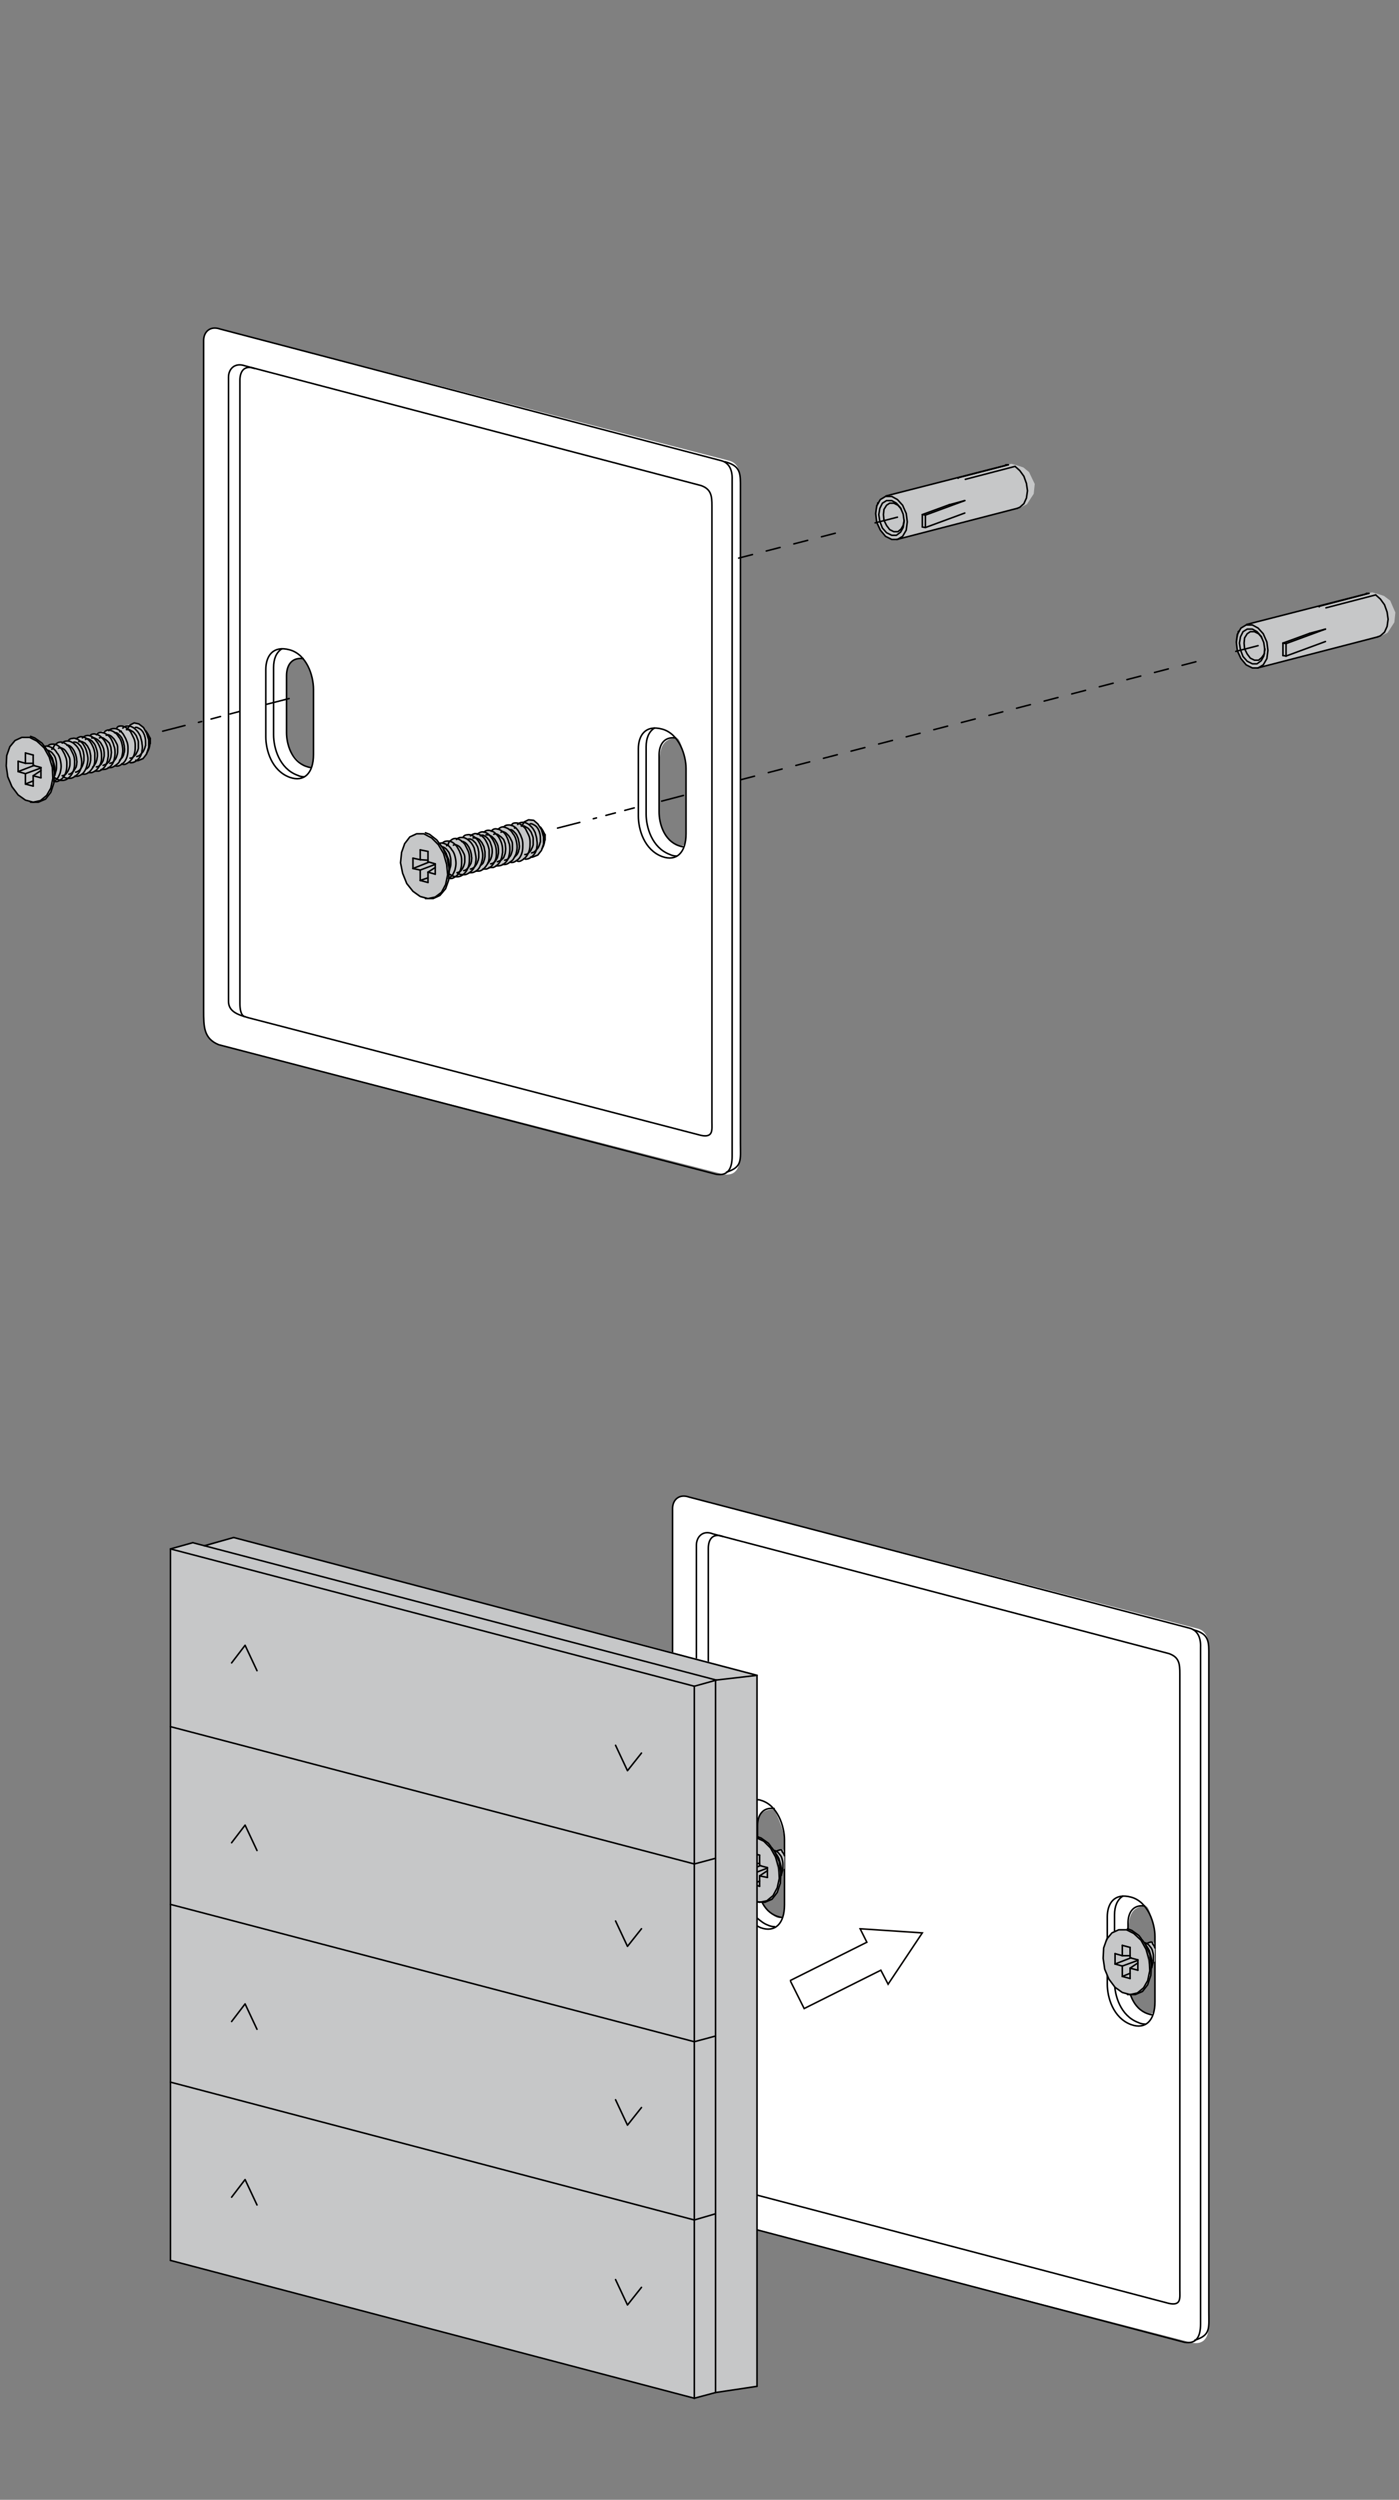 <?xml version="1.0" encoding="utf-8"?>
<!-- Generator: Adobe Illustrator 23.0.1, SVG Export Plug-In . SVG Version: 6.00 Build 0)  -->
<svg version="1.1" id="Ebene_1" xmlns="http://www.w3.org/2000/svg" xmlns:xlink="http://www.w3.org/1999/xlink" x="0px" y="0px"
	 width="270px" height="482.4px" viewBox="0 0 270 482.4" style="enable-background:new 0 0 270 482.4;" xml:space="preserve">
<rect x="0" y="0" width="270" height="482.4" fill="#808080" stroke="none"/>
<style type="text/css">
	.st0{fill:none;stroke:#181717;stroke-width:0.5;stroke-linecap:round;stroke-linejoin:round;stroke-miterlimit:10;}
	.st1{fill:none;stroke:#181717;stroke-width:0.5;stroke-linecap:round;stroke-linejoin:round;}
	.st2{fill:#FFFFFF;}
	.st3{fill:none;stroke:#000000;stroke-width:0.3;stroke-linecap:round;stroke-linejoin:round;stroke-miterlimit:10;}
	.st4{fill:#C6C7C8;}
	.st5{fill:none;stroke:#000000;stroke-width:0.3;stroke-linecap:round;stroke-linejoin:round;}
	.st6{fill:none;stroke:#000000;stroke-width:0.3;stroke-linecap:round;stroke-linejoin:round;stroke-dasharray:2.75,2.75;}
	.st7{fill:none;stroke:#000000;stroke-width:0.3;stroke-linecap:round;stroke-linejoin:round;stroke-dasharray:1.884,1.884;}
	.st8{clip-path:url(#SVGID_2_);fill:#FFFFFF;stroke:#080502;stroke-width:0.3;stroke-miterlimit:10;}
</style>
<path class="st0" d="M620.5,44.7"/>
<g>
	<g>
		<path class="st1" d="M1079.4-83.1c1.3-0.3,2.5-0.5,2.7,0.1c0.1,0.7,0.1,0.7-1.4,0.9c-1.5,0.3-1.9,0.4-1.9,0.4"/>
		<path class="st1" d="M1095.4-72.1"/>
		<path class="st1" d="M1098.8-69.4"/>
		<path class="st1" d="M1170.7-17.8"/>
		<path class="st1" d="M1173.3,5.3"/>
		<path class="st1" d="M1111.7-59.9"/>
		<path class="st1" d="M1114.5-58.1"/>
		<path class="st1" d="M1114.4-54.7"/>
		<path class="st1" d="M1136.4-41.4"/>
		<path class="st1" d="M1139.3-38.6"/>
		<path class="st1" d="M1157-26.1"/>
		<path class="st1" d="M1159.8-23.2"/>
	</g>
</g>
<path class="st1" d="M988,198.3c1.3-0.3,2.5-0.5,2.7,0.1c0.1,0.7,0.1,0.7-1.4,0.9c-1.5,0.3-1.9,0.4-1.9,0.4"/>
<path class="st1" d="M1004,209.3"/>
<path class="st1" d="M1007.4,212"/>
<path class="st1" d="M1079.3,263.6"/>
<path class="st1" d="M1082.5,285.6"/>
<path class="st1" d="M1020.3,221.5"/>
<path class="st1" d="M1023.1,223.3"/>
<path class="st1" d="M1023,226.7"/>
<path class="st1" d="M1045,240"/>
<path class="st1" d="M1047.9,242.8"/>
<path class="st1" d="M1061.9,252.6"/>
<path class="st1" d="M1064.7,255.5"/>
<path class="st2" d="M140.7,88.9L42.6,63.5c-2.1-0.7-3.3,0.6-3.3,2.2V195c0,3.2,0,5.5,2.9,6.6l97.4,25c2.3,0.4,3.2-1.1,3.2-3.5V92.6
	C142.9,90.2,141.9,89.2,140.7,88.9z M60.5,145.6c0.4,4-2.1,1.9-2.1,1.9c-1.8-1.4-3.1-3.3-3.1-5.8v-11.5c0-3.5,3.3-3.1,3.3-3.1
	s1.9,3.4,1.9,5.9V145.6z M132.4,160.9c0,3.6-1.7,2.2-2.6,1.6c-1.7-1.1-2.5-2.7-2.5-5.3l0-9c0-2.5-0.2-5.6,3.2-5.8
	c1.1-0.1,2,5.3,2,8.7V160.9z"/>
<path class="st2" d="M231.2,314.3L133,288.9c-2.1-0.7-3.3,0.6-3.3,2.2v27.7l16.4,4.5v100.2v6.9l84,21.7c2.3,0.4,3.2-1.1,3.2-3.5
	V317.9C233.3,315.6,232.3,314.6,231.2,314.3z M151.3,367.7c0.4,4-2.1,1.9-2.1,1.9c-1.8-1.4-3.1-3.3-3.1-5.8v-11.5
	c0-3.5,3.3-3.1,3.3-3.1s1.9,3.4,1.9,5.9V367.7z M222.9,386.3c0,3.6-1.7,2.2-2.6,1.6c-1.7-1.1-2.5-2.7-2.5-5.3l0-9
	c0-2.5-0.2-5.6,3.2-5.8c1.1-0.1,2,5.3,2,8.7V386.3z"/>
<g>
	<path class="st3" d="M134.4,320.2v-22c0-1.6,1.2-3,3.2-2.2l88,23.1c2,0.7,2.1,2,2.1,3.9v118.9c0,1.6,0.3,3.1-2.1,2.6l-79.5-20.9"/>
	<path class="st3" d="M146.1,430.3l82.5,21.7c2.3,0.4,3.1-1.1,3.1-3.5V317.9c0.1-2.3-0.9-3.4-2.1-3.7L133,288.9
		c-2-0.7-3.2,0.6-3.2,2.2V319"/>
	<path class="st3" d="M139.5,296.5c-2-0.7-2.8,0.6-2.8,2.3v22"/>
	<path class="st3" d="M230.3,314.5c2.6,0.7,3,1.8,3,4.1v127.4c0,3.3,0.4,4.6-2.7,5.6"/>
	<g>
		<path class="st3" d="M218.3,366.1c-3.3-0.9-4.6,1.3-4.6,3.8v13c0,2.5,1.1,6.5,4.6,7.8c2.8,1,4.6-0.8,4.6-4.4v-12.6
			C222.9,371.2,221.6,367,218.3,366.1z"/>
		<path class="st3" d="M220.9,367.8c-2.3-0.3-3.2,1.4-3.2,3.3v11c0,2.1,0.9,5.5,3.8,6.5c0.3,0.1,0.6,0.2,0.8,0.2"/>
		<path class="st3" d="M216.7,365.9c-1.1,0.7-1.6,2-1.6,3.6v13c0,2.5,1.1,6.5,4.6,7.8c0.4,0.2,0.9,0.3,1.3,0.3"/>
	</g>
	<g>
		<path class="st3" d="M146.2,371.7c0.2,0.1,0.4,0.2,0.6,0.3c2.8,1,4.6-0.8,4.6-4.4v-12.6c0-2.5-1.3-6.7-4.6-7.6
			c-0.2-0.1-0.5-0.1-0.7-0.1"/>
		<path class="st3" d="M149.4,349c-2.3-0.3-3.2,1.4-3.2,3.3v11c0,2.1,0.9,5.5,3.8,6.5c0.3,0.1,0.6,0.2,0.8,0.2"/>
		<path class="st3" d="M146.2,370.2c0.6,0.5,1.2,1,2,1.3c0.4,0.2,0.9,0.3,1.3,0.3"/>
	</g>
</g>
<g>
	<g>
		<g>
			<polygon class="st4" points="266.6,122.7 242.2,129 240.6,128.3 239.6,127.1 238.7,124.9 238.9,123.2 239.4,121.4 240.8,120.5 
				264.8,114.3 266.2,114.7 267.1,115 268.3,115.9 269.3,118.2 269.1,120.1 267.8,122.1 			"/>
			<line class="st3" x1="242.7" y1="128.9" x2="265.9" y2="122.9"/>
			<line class="st3" x1="263.7" y1="114.6" x2="240.6" y2="120.5"/>
			<polyline class="st3" points="244.7,125.5 244.5,127.1 243.8,128.3 242.8,128.9 241.7,128.9 240.5,128.3 239.5,127.1 
				238.8,125.6 238.6,123.9 238.8,122.4 239.5,121.2 240.5,120.6 241.7,120.6 242.8,121.2 243.8,122.3 244.5,123.9 244.7,125.5 			
				"/>
			<line class="st3" x1="254.6" y1="117" x2="264.2" y2="114.5"/>
			<line class="st3" x1="265.5" y1="114.8" x2="255.9" y2="117.3"/>
			<line class="st3" x1="252.8" y1="122.2" x2="255.8" y2="121.4"/>
			<polyline class="st3" points="244.1,125.4 243.9,126.6 243.4,127.5 242.6,128.1 241.7,128.1 240.7,127.6 239.9,126.7 
				239.4,125.4 239.2,124.1 239.4,122.9 239.9,121.9 240.7,121.4 241.7,121.4 242.6,121.9 243.4,122.8 243.9,124 244.1,125.4 			"/>
			<polyline class="st3" points="243.5,123.1 243.5,123 242.9,122.3 242.1,121.9 241.3,121.9 240.7,122.3 240.2,123.1 240.1,124.1 
				240.2,125.2 240.7,126.2 241.3,127 242.1,127.4 242.9,127.4 243.5,126.9 244,126.2 244.1,125.2 			"/>
			<line class="st3" x1="255.8" y1="121.4" x2="248.2" y2="124.2"/>
			<line class="st3" x1="248.2" y1="124.2" x2="247.6" y2="124.1"/>
			<line class="st3" x1="247.6" y1="124.1" x2="252.8" y2="122.2"/>
			<line class="st3" x1="248.2" y1="126.6" x2="248.2" y2="124.2"/>
			<line class="st3" x1="248.2" y1="126.6" x2="247.6" y2="126.5"/>
			<line class="st3" x1="247.6" y1="126.5" x2="247.6" y2="124.1"/>
			<line class="st3" x1="255.8" y1="123.8" x2="248.2" y2="126.6"/>
			<line class="st3" x1="239.1" y1="121.9" x2="239" y2="121.9"/>
			<line class="st3" x1="239" y1="121.9" x2="239.1" y2="121.8"/>
			<line class="st3" x1="239" y1="121.9" x2="239" y2="121.9"/>
			<line class="st3" x1="264.2" y1="114.5" x2="263.7" y2="114.5"/>
			<polyline class="st3" points="265.9,122.9 266.4,122.7 267.2,122 267.7,120.9 267.9,119.5 267.7,118.1 267.2,116.7 266.4,115.6 
				265.5,114.8 			"/>
			<line class="st3" x1="254.6" y1="117" x2="254.6" y2="117.1"/>
			<line class="st5" x1="242.8" y1="124.6" x2="238.5" y2="125.7"/>
		</g>
		<line class="st6" x1="230.8" y1="127.7" x2="141.3" y2="150.9"/>
	</g>
	<g>
		<g>
			<polygon class="st4" points="197,97.9 172.6,104.2 171,103.5 170,102.3 169.1,100.1 169.2,98.4 169.8,96.6 171.2,95.7 
				195.2,89.5 196.6,89.9 197.5,90.2 198.6,91.1 199.7,93.4 199.5,95.3 198.2,97.3 			"/>
			<line class="st3" x1="173.1" y1="104.1" x2="196.3" y2="98.1"/>
			<line class="st3" x1="194.1" y1="89.8" x2="171" y2="95.7"/>
			<polyline class="st3" points="175.1,100.7 174.9,102.3 174.2,103.5 173.2,104.1 172.1,104.1 170.9,103.5 169.9,102.3 
				169.2,100.8 169,99.1 169.2,97.6 169.9,96.4 170.9,95.8 172.1,95.8 173.2,96.4 174.2,97.5 174.9,99.1 175.1,100.7 			"/>
			<line class="st3" x1="184.9" y1="92.2" x2="194.6" y2="89.7"/>
			<line class="st3" x1="195.9" y1="90" x2="186.3" y2="92.5"/>
			<line class="st3" x1="183.2" y1="97.4" x2="186.2" y2="96.6"/>
			<polyline class="st3" points="174.5,100.6 174.3,101.8 173.8,102.7 173,103.3 172.1,103.3 171.1,102.8 170.3,101.9 169.8,100.6 
				169.6,99.3 169.8,98.1 170.3,97.1 171.1,96.6 172.1,96.6 173,97.1 173.8,98 174.3,99.2 174.5,100.6 			"/>
			<polyline class="st3" points="173.9,98.3 173.9,98.2 173.3,97.5 172.5,97.1 171.7,97.1 171.1,97.5 170.6,98.3 170.5,99.3 
				170.6,100.4 171.1,101.4 171.7,102.2 172.5,102.6 173.3,102.6 173.9,102.1 174.3,101.4 174.5,100.4 			"/>
			<line class="st3" x1="186.2" y1="96.6" x2="178.6" y2="99.4"/>
			<line class="st3" x1="178.6" y1="99.4" x2="178" y2="99.3"/>
			<line class="st3" x1="178" y1="99.3" x2="183.2" y2="97.4"/>
			<line class="st3" x1="178.6" y1="101.8" x2="178.6" y2="99.4"/>
			<line class="st3" x1="178.6" y1="101.8" x2="178" y2="101.7"/>
			<line class="st3" x1="178" y1="101.7" x2="178" y2="99.3"/>
			<line class="st3" x1="186.2" y1="99" x2="178.6" y2="101.8"/>
			<line class="st3" x1="169.5" y1="97.1" x2="169.4" y2="97.1"/>
			<line class="st3" x1="169.4" y1="97.1" x2="169.5" y2="97"/>
			<line class="st3" x1="169.4" y1="97.1" x2="169.4" y2="97.1"/>
			<line class="st3" x1="194.6" y1="89.7" x2="194.1" y2="89.7"/>
			<polyline class="st3" points="196.3,98.1 196.8,97.9 197.6,97.2 198.1,96.1 198.3,94.7 198.1,93.3 197.6,91.9 196.8,90.8 
				195.9,90 			"/>
			<line class="st3" x1="184.9" y1="92.2" x2="184.9" y2="92.3"/>
			<line class="st5" x1="173.2" y1="99.8" x2="168.9" y2="100.9"/>
		</g>
		<line class="st6" x1="161.2" y1="102.9" x2="141.4" y2="108"/>
	</g>
	<g>
		<path class="st3" d="M49.1,196.7l86.2,22.4c2.4,0.5,2.1-1.1,2.1-2.6V97.6c0-1.8-0.1-3.2-2.1-3.9l-88-23.1c-2-0.7-3.2,0.6-3.2,2.2
			V193C44,195.3,45.9,195.9,49.1,196.7z"/>
		<path class="st3" d="M42.2,201.6l96,25c2.3,0.4,3.1-1.1,3.1-3.5V92.6c0.1-2.3-0.9-3.4-2.1-3.7L42.5,63.5c-2-0.7-3.2,0.6-3.2,2.2
			V195C39.3,198.1,39.3,200.4,42.2,201.6z"/>
		<path class="st3" d="M49.1,71.1c-2-0.7-2.8,0.6-2.8,2.3v120.2c0,0.9,0.1,2.4,1,2.6"/>
		<path class="st3" d="M139.9,89.1c2.6,0.7,3,1.8,3,4.1v127.4c0,3.3,0.4,4.6-2.7,5.6"/>
		<g>
			<path class="st3" d="M127.8,140.7c-3.3-0.9-4.6,1.3-4.6,3.8v13c0,2.5,1.1,6.5,4.6,7.8c2.8,1,4.6-0.8,4.6-4.4v-12.6
				C132.4,145.8,131.1,141.6,127.8,140.7z"/>
			<path class="st3" d="M130.4,142.4c-2.3-0.3-3.2,1.4-3.2,3.3v11c0,2.1,0.9,5.5,3.8,6.5c0.3,0.1,0.6,0.2,0.8,0.2"/>
			<path class="st3" d="M126.3,140.5c-1.1,0.7-1.6,2-1.6,3.6v13c0,2.5,1.1,6.5,4.6,7.8c0.4,0.2,0.9,0.3,1.3,0.3"/>
		</g>
		<g>
			<path class="st3" d="M55.9,125.4c-3.3-0.9-4.6,1.3-4.6,3.8v13c0,2.5,1.1,6.5,4.6,7.8c2.8,1,4.6-0.8,4.6-4.4v-12.6
				C60.5,130.4,59.2,126.3,55.9,125.4z"/>
			<path class="st3" d="M58.5,127.1c-2.3-0.3-3.2,1.4-3.2,3.3v11c0,2.1,0.9,5.5,3.8,6.5c0.3,0.1,0.6,0.2,0.8,0.2"/>
			<path class="st3" d="M54.4,125.2c-1.1,0.7-1.6,2-1.6,3.6v13c0,2.5,1.1,6.5,4.6,7.8c0.4,0.2,0.9,0.3,1.3,0.3"/>
		</g>
	</g>
	<g>
		<g>
			<path class="st4" d="M27.8,140.5l-1-0.8l-0.9-0.2L8.7,144c0,0-2.7-2-4-1.8c-2.3,0.3-3.9,3-3.5,6.5c0.4,3.5,3.1,6,4.7,6
				c2.8,0,4.2-1.5,4.5-3.8l16.1-4.2l1.3-0.6l0.8-1.9l0.3-2L27.8,140.5z"/>
			<line class="st3" x1="10.6" y1="149.6" x2="10.6" y2="148.3"/>
			<line class="st3" x1="9.9" y1="146.1" x2="9.4" y2="145.1"/>
			<line class="st3" x1="10.1" y1="146.3" x2="9.9" y2="146.1"/>
			<line class="st3" x1="29" y1="143.5" x2="29" y2="142.5"/>
			<line class="st3" x1="29" y1="142.5" x2="28.5" y2="141.6"/>
			<polyline class="st3" points="5.9,142.1 6.7,142.4 8.1,143.4 9.3,145 10.2,147 10.5,149.1 10.4,151.1 9.8,152.9 8.8,154.2 
				7.4,154.8 5.9,154.8 			"/>
			<polyline class="st3" points="5.7,142.3 4.2,142.3 2.9,142.9 1.9,144.1 1.3,145.8 1.2,147.8 1.5,149.9 2.3,151.8 3.5,153.4 
				4.9,154.4 6.4,154.8 7.8,154.5 9,153.5 9.8,152.1 10.2,150.2 10.1,148.1 9.5,146.1 8.5,144.3 7.1,143 5.7,142.3 			"/>
			<line class="st3" x1="6.4" y1="147.7" x2="6.4" y2="145.7"/>
			<line class="st3" x1="6.4" y1="145.7" x2="4.9" y2="145.3"/>
			<line class="st3" x1="4.9" y1="145.3" x2="4.9" y2="147.3"/>
			<line class="st3" x1="4.9" y1="147.3" x2="3.5" y2="146.9"/>
			<line class="st3" x1="3.5" y1="146.9" x2="3.5" y2="148.9"/>
			<line class="st3" x1="3.5" y1="148.9" x2="4.9" y2="149.3"/>
			<line class="st3" x1="4.9" y1="149.3" x2="4.9" y2="151.3"/>
			<line class="st3" x1="4.9" y1="151.3" x2="6.4" y2="151.7"/>
			<line class="st3" x1="6.4" y1="151.7" x2="6.4" y2="149.7"/>
			<line class="st3" x1="6.4" y1="149.7" x2="7.9" y2="150.1"/>
			<line class="st3" x1="7.9" y1="150.1" x2="7.9" y2="148.1"/>
			<line class="st3" x1="7.9" y1="148.1" x2="6.4" y2="147.7"/>
			<polyline class="st3" points="10.1,146.3 10.4,147.3 10.6,148.2 			"/>
			<line class="st3" x1="7.9" y1="148.7" x2="6.4" y2="149.7"/>
			<path class="st3" d="M10.5,149.5c0.1-0.1,0.2-0.2,0.2-0.4c0.1-0.3,0.2-0.6,0.2-0.9c0-0.1,0-0.2,0-0.3c0-0.1,0-0.1,0-0.2
				c0-0.1,0-0.2,0-0.3c0-0.4-0.1-0.7-0.2-1.1c-0.1-0.3-0.2-0.5-0.4-0.7c-0.2-0.3-0.4-0.5-0.6-0.6c-0.2-0.1-0.3-0.2-0.5-0.2"/>
			<path class="st3" d="M10.3,144.5c-0.1,0-0.1,0-0.2,0c0,0-0.1,0-0.1,0.1"/>
			<path class="st3" d="M12,149.7c0.1,0,0.3-0.1,0.4-0.1c0.2-0.1,0.4-0.3,0.5-0.5c0.2-0.2,0.3-0.5,0.4-0.7c0.1-0.3,0.2-0.6,0.2-0.9
				c0-0.1,0-0.2,0-0.2v-0.1v-0.1c0,0,0-0.1,0-0.1c0-0.1,0-0.1,0-0.2c0-0.4-0.1-0.7-0.3-1c-0.1-0.3-0.3-0.5-0.4-0.7
				c-0.2-0.3-0.4-0.5-0.6-0.6c-0.2-0.1-0.4-0.2-0.5-0.2c-0.1,0-0.3,0-0.4,0.1"/>
			<path class="st3" d="M13.3,149.4C13.4,149.4,13.4,149.4,13.3,149.4c0.3,0,0.5-0.2,0.7-0.4c0.1-0.1,0.2-0.2,0.2-0.2
				c0.1-0.1,0.1-0.2,0.2-0.3c0.1-0.2,0.2-0.3,0.3-0.5c0-0.2,0.1-0.3,0.1-0.5c0-0.3,0.1-0.5,0-0.8c0-0.4-0.1-0.7-0.2-1.1
				c-0.1-0.2-0.2-0.5-0.3-0.7c-0.2-0.3-0.3-0.5-0.5-0.7c-0.2-0.2-0.4-0.3-0.6-0.4c-0.1,0-0.1,0-0.2,0c0,0-0.1,0-0.1,0"/>
			<path class="st3" d="M14.6,149C14.6,149,14.7,149,14.6,149c0.2,0,0.3-0.1,0.5-0.2c0.2-0.1,0.4-0.3,0.5-0.5
				c0.1-0.1,0.2-0.3,0.3-0.5c0.1-0.2,0.1-0.4,0.2-0.5c0-0.2,0.1-0.4,0.1-0.6c0-0.3,0-0.6,0-0.9c0-0.2-0.1-0.4-0.1-0.6
				c0-0.1-0.1-0.3-0.1-0.4c-0.1-0.3-0.3-0.5-0.4-0.8c-0.2-0.2-0.4-0.4-0.6-0.6c-0.2-0.1-0.4-0.2-0.6-0.2c-0.1,0-0.2,0-0.3,0.1"/>
			<path class="st3" d="M16.6,148.4L16.6,148.4l0.2-0.1l0.1-0.1l0.1-0.1l0,0c0,0,0,0,0,0c0,0,0,0,0,0l0.1-0.1l0.1-0.2l0.2-0.6
				l0.1-0.5l0-0.9l-0.2-1l-0.4-0.8l-0.5-0.6l-0.6-0.3l-0.2,0l-0.1,0l-0.2,0l-0.1,0"/>
			<path class="st3" d="M17.9,148c0.2-0.1,0.3-0.3,0.4-0.5c0.2-0.2,0.3-0.6,0.4-0.9c0-0.2,0.1-0.5,0.1-0.8c0-0.3,0-0.6-0.1-1
				c-0.1-0.3-0.2-0.6-0.3-0.9c-0.1-0.2-0.2-0.4-0.4-0.6c-0.1-0.1-0.2-0.3-0.4-0.4c-0.1-0.1-0.2-0.1-0.3-0.2
				c-0.2-0.1-0.4-0.2-0.6-0.1c-0.1,0-0.1,0-0.2,0.1"/>
			<path class="st3" d="M18.6,148l0.4-0.1l0.5-0.4l0.4-0.7l0.2-0.9l0-0.2l0-0.1v-0.1v0v0c0,0,0-0.1,0-0.1l0-0.2l-0.1-0.7l-0.2-0.5
				l-0.4-0.7l-0.6-0.6l-0.6-0.3l-0.3,0l0,0l-0.1,0l-0.1,0"/>
			<path class="st3" d="M19.9,147.7l0.7-0.3l0.5-0.5l0.3-0.8l0.1-0.9l-0.1-1l-0.3-0.8l-0.1-0.1l0,0l0,0c0,0,0,0,0,0
				c0,0-0.1-0.1-0.1-0.1l-0.3-0.3l-0.7-0.5l-0.5-0.1l-0.2,0.1"/>
			<path class="st3" d="M21.2,147.3c0.1,0,0.3-0.1,0.4-0.1c0.2-0.1,0.4-0.3,0.5-0.5c0.2-0.2,0.3-0.4,0.4-0.7
				c0.1-0.3,0.2-0.6,0.2-0.9c0-0.3,0-0.6,0-0.9c0-0.3-0.1-0.6-0.3-0.9c-0.1-0.3-0.3-0.5-0.4-0.7c-0.2-0.2-0.4-0.4-0.5-0.5
				c-0.1-0.1-0.2-0.1-0.3-0.2c-0.1,0-0.1,0-0.2-0.1c0,0,0,0-0.1,0c-0.1,0-0.3,0-0.4,0.1"/>
			<path class="st3" d="M23.1,146.7C23.1,146.7,23.1,146.7,23.1,146.7L23.1,146.7C23.1,146.7,23.1,146.7,23.1,146.7
				c0.1-0.1,0.1-0.1,0.1-0.1c0.2-0.2,0.4-0.4,0.5-0.6c0.1-0.2,0.2-0.4,0.2-0.6c0-0.1,0.1-0.2,0.1-0.3c0-0.2,0.1-0.5,0-0.8
				c0-0.2,0-0.4-0.1-0.7c0-0.2-0.1-0.4-0.1-0.5c-0.1-0.2-0.2-0.5-0.3-0.7c-0.2-0.3-0.4-0.5-0.6-0.7c-0.2-0.2-0.4-0.3-0.5-0.3
				c-0.1,0-0.2,0-0.3,0"/>
			<line class="st3" x1="23.4" y1="141.1" x2="23.1" y2="141.2"/>
			<path class="st3" d="M25.1,146.3c0,0,0.1,0,0.1,0c0.3,0,0.5-0.2,0.7-0.4c0.1-0.1,0.1-0.1,0.2-0.2c0,0,0-0.1,0.1-0.1
				c0-0.1,0.1-0.1,0.1-0.2c0.1-0.2,0.2-0.4,0.3-0.6c0-0.1,0.1-0.3,0.1-0.4c0-0.2,0-0.5,0-0.7c0-0.2,0-0.3,0-0.5
				c0-0.2-0.1-0.5-0.2-0.7c-0.1-0.3-0.2-0.6-0.4-0.8c-0.2-0.3-0.4-0.5-0.6-0.6c-0.2-0.1-0.4-0.2-0.5-0.3c-0.1,0-0.2,0-0.3,0
				c-0.1,0-0.2,0-0.3,0"/>
			<path class="st3" d="M26.4,146c0.2-0.1,0.4-0.1,0.5-0.2c0,0,0.1-0.1,0.1-0.1c0.1,0,0.1-0.1,0.2-0.2c0.1-0.1,0.2-0.2,0.3-0.3
				c0.1-0.1,0.2-0.3,0.3-0.5c0.1-0.2,0.1-0.3,0.2-0.5c0-0.1,0-0.2,0.1-0.3c0-0.1,0-0.3,0-0.5c0-0.4,0-0.7-0.1-1.1
				c0-0.1-0.1-0.2-0.1-0.4c0,0,0,0,0,0c0,0,0,0,0,0c0,0,0,0,0,0c0-0.1-0.1-0.1-0.1-0.2c-0.1-0.3-0.3-0.6-0.5-0.8
				c-0.2-0.2-0.4-0.3-0.6-0.4c-0.2-0.1-0.4-0.2-0.6-0.1c0,0,0,0,0,0"/>
			<path class="st3" d="M10,146.2c-0.1-0.2-0.1-0.3-0.3-0.5c0,0,0,0,0,0"/>
			<path class="st3" d="M10.4,150.8c0.2-0.1,0.4-0.3,0.6-0.5c0.3-0.3,0.4-0.7,0.6-1.1c0.1-0.4,0.2-0.9,0.2-1.3c0-0.5-0.1-1-0.2-1.4
				c-0.1-0.4-0.3-0.9-0.6-1.2c-0.2-0.4-0.5-0.7-0.8-0.9c-0.3-0.2-0.6-0.3-0.9-0.4c-0.3-0.1-0.6,0-0.9,0.2"/>
			<path class="st3" d="M10.4,150.8c0,0,0.1,0,0.1,0c0.4,0.1,0.7,0,1-0.2c0.3-0.2,0.6-0.4,0.8-0.7c0.2-0.3,0.4-0.7,0.5-1.2
				c0.1-0.4,0.1-0.9,0.1-1.4c0-0.5-0.1-1-0.3-1.4c-0.1-0.4-0.4-0.8-0.6-1.2c-0.2-0.3-0.5-0.6-0.8-0.8c-0.3-0.2-0.6-0.3-0.9-0.3
				c-0.3,0-0.6,0-0.9,0.2c-0.1,0.1-0.1,0.1-0.2,0.2"/>
			<path class="st3" d="M10.6,150.1c0.1,0.1,0.2,0.1,0.3,0.2c0.3,0.2,0.7,0.3,1.1,0.3c0.4,0,0.7-0.1,1-0.3c0.3-0.2,0.6-0.5,0.8-0.8
				c0.2-0.3,0.4-0.8,0.5-1.2c0.1-0.4,0.1-0.9,0.1-1.4c0-0.5-0.1-1-0.3-1.4c-0.2-0.4-0.4-0.8-0.6-1.2c-0.3-0.3-0.5-0.6-0.9-0.8
				c-0.3-0.2-0.6-0.3-0.9-0.3c-0.3,0-0.6,0.1-0.8,0.3c-0.3,0.2-0.5,0.4-0.6,0.8c0,0,0,0,0,0.1"/>
			<path class="st3" d="M12.2,149.9c0.1,0,0.1,0.1,0.2,0.1c0.3,0.2,0.7,0.2,1.1,0.2c0.4,0,0.7-0.2,1-0.4c0.3-0.2,0.6-0.5,0.8-0.8
				c0.2-0.4,0.4-0.8,0.4-1.2c0.1-0.4,0.1-0.9,0-1.4c-0.1-0.5-0.2-1-0.3-1.4c-0.2-0.4-0.4-0.8-0.7-1.1c-0.3-0.3-0.6-0.6-0.9-0.7
				c-0.3-0.2-0.6-0.2-0.9-0.2c-0.3,0-0.6,0.1-0.8,0.3c0,0,0,0.1-0.1,0.1"/>
			<path class="st3" d="M14.4,149.8c0.1,0,0.3,0,0.4,0c0.4,0,0.7-0.2,1-0.4c0.3-0.2,0.5-0.5,0.7-0.9c0.2-0.4,0.3-0.8,0.4-1.3
				c0.1-0.5,0.1-0.9,0-1.4c-0.1-0.5-0.2-0.9-0.4-1.4c-0.2-0.4-0.4-0.8-0.7-1.1c-0.3-0.3-0.6-0.5-0.9-0.7c-0.3-0.1-0.6-0.2-0.9-0.1
				c-0.3,0-0.6,0.1-0.8,0.4c0,0,0,0,0,0"/>
			<path class="st3" d="M15.8,149.4c0.2,0,0.3,0,0.5,0c0.3,0,0.7-0.2,1-0.5c0.3-0.3,0.5-0.6,0.7-0.9c0.2-0.4,0.3-0.8,0.3-1.3
				c0-0.5,0-0.9,0-1.4c-0.1-0.5-0.2-0.9-0.4-1.3c-0.2-0.4-0.4-0.8-0.7-1.1c-0.3-0.3-0.6-0.5-0.9-0.6c-0.3-0.1-0.6-0.2-0.9-0.1
				c-0.3,0.1-0.5,0.2-0.7,0.4"/>
			<path class="st3" d="M17,149.1c0.2,0,0.4,0,0.7,0c0.3-0.1,0.7-0.3,0.9-0.5c0.3-0.3,0.5-0.6,0.7-1c0.2-0.4,0.3-0.8,0.3-1.3
				c0-0.5,0-0.9-0.1-1.4c-0.1-0.5-0.3-0.9-0.5-1.3c-0.2-0.4-0.5-0.7-0.7-1c-0.3-0.3-0.6-0.5-0.9-0.6c-0.3-0.1-0.6-0.1-0.9,0
				c-0.2,0.1-0.4,0.2-0.6,0.4"/>
			<path class="st3" d="M18.3,148.8c0.3,0,0.6,0,0.8,0c0.3-0.1,0.6-0.3,0.9-0.6c0.3-0.3,0.5-0.6,0.6-1c0.2-0.4,0.2-0.9,0.3-1.3
				c0-0.5,0-1-0.1-1.4c-0.1-0.5-0.3-0.9-0.5-1.3c-0.2-0.4-0.5-0.7-0.8-1c-0.3-0.3-0.6-0.4-0.9-0.5c-0.3-0.1-0.6-0.1-0.9,0
				c-0.2,0.1-0.3,0.2-0.4,0.3"/>
			<path class="st3" d="M19.5,148.5c0.3,0,0.7,0,1-0.1c0.3-0.1,0.6-0.3,0.9-0.6c0.3-0.3,0.5-0.7,0.6-1.1c0.1-0.4,0.2-0.9,0.2-1.3
				c0-0.5,0-1-0.2-1.4c-0.1-0.5-0.3-0.9-0.5-1.3c-0.2-0.4-0.5-0.7-0.8-0.9c-0.3-0.2-0.6-0.4-0.9-0.4c-0.3-0.1-0.6-0.1-0.9,0.1
				c-0.1,0.1-0.2,0.2-0.3,0.3"/>
			<path class="st3" d="M20.9,148.1C20.9,148.1,20.9,148.1,20.9,148.1c0.4,0.1,0.8,0,1.1-0.2c0.3-0.2,0.6-0.4,0.9-0.7
				c0.2-0.3,0.4-0.7,0.6-1.1c0.1-0.4,0.2-0.9,0.2-1.3c0-0.5-0.1-1-0.2-1.4c-0.1-0.4-0.3-0.9-0.6-1.2c-0.2-0.4-0.5-0.7-0.8-0.9
				c-0.3-0.2-0.6-0.3-0.9-0.4c-0.3-0.1-0.6,0-0.9,0.2c-0.1,0.1-0.2,0.2-0.2,0.2"/>
			<path class="st3" d="M22.2,147.8c0,0,0.1,0,0.1,0c0.4,0.1,0.7,0,1-0.2c0.3-0.2,0.6-0.4,0.8-0.7c0.2-0.3,0.4-0.7,0.5-1.2
				c0.1-0.4,0.1-0.9,0.1-1.4c0-0.5-0.1-1-0.3-1.4c-0.1-0.4-0.4-0.8-0.6-1.2c-0.2-0.3-0.5-0.6-0.8-0.8c-0.3-0.2-0.6-0.3-0.9-0.3
				c-0.3,0-0.6,0-0.9,0.2c-0.1,0.1-0.1,0.1-0.2,0.2"/>
			<path class="st3" d="M23.5,147.4c0.1,0,0.1,0,0.2,0.1c0.4,0.1,0.7-0.1,1-0.3c0.3-0.2,0.6-0.5,0.8-0.8c0.2-0.3,0.4-0.7,0.5-1.2
				c0.1-0.4,0.1-0.9,0.1-1.4c0-0.5-0.1-1-0.3-1.4c-0.2-0.4-0.4-0.8-0.6-1.2c-0.3-0.3-0.5-0.6-0.9-0.8c-0.3-0.2-0.6-0.3-0.9-0.3
				c-0.3,0-0.6,0-0.8,0.3c0,0-0.1,0.1-0.1,0.2"/>
			<path class="st3" d="M24.9,147.1c0.1,0,0.2,0,0.3,0.1c0.4,0,0.7-0.1,1-0.3c0.3-0.2,0.6-0.5,0.8-0.8c0.2-0.3,0.4-0.8,0.4-1.2
				c0.1-0.4,0.1-0.9,0-1.4c0-0.5-0.2-0.9-0.3-1.4c-0.2-0.4-0.4-0.8-0.7-1.1c-0.3-0.3-0.6-0.6-0.9-0.7c-0.3-0.2-0.6-0.2-0.9-0.2
				c-0.3,0-0.6,0.1-0.8,0.3c0,0,0,0.1-0.1,0.1"/>
			<polyline class="st3" points="26.2,146.7 26.6,146.8 27.6,146.4 28.3,145.5 28.7,144.2 28.7,142.8 28.3,141.5 27.7,140.4 
				26.8,139.7 25.9,139.5 25.1,139.9 24.5,140.8 			"/>
			<line class="st3" x1="6.4" y1="147.3" x2="4.9" y2="147.3"/>
			<line class="st3" x1="6.4" y1="150.7" x2="4.9" y2="151.3"/>
			<line class="st3" x1="7.9" y1="148.2" x2="4.9" y2="149.3"/>
			<line class="st3" x1="6.6" y1="147.7" x2="3.5" y2="148.9"/>
			<path class="st3" d="M28.4,145.2c0.8-1.3,0.7-3-0.3-4.2"/>
		</g>
		<line class="st5" x1="55.8" y1="134.8" x2="51.5" y2="135.9"/>
		<line class="st7" x1="46.2" y1="137.3" x2="38.3" y2="139.4"/>
		<line class="st5" x1="35.7" y1="140" x2="31.4" y2="141.1"/>
	</g>
	<g>
		<g>
			<path class="st4" d="M103.9,159.2l-1-0.8l-0.9-0.2l-17.1,4.5c0,0-2.7-2-4-1.8c-2.3,0.3-3.9,3-3.5,6.5c0.4,3.5,3.1,6,4.7,6
				c2.8,0,4.2-1.5,4.5-3.8l16.1-4.2l1.3-0.6l0.8-1.9l0.3-2L103.9,159.2z"/>
			<line class="st3" x1="86.7" y1="168.3" x2="86.7" y2="166.9"/>
			<line class="st3" x1="86.1" y1="164.7" x2="85.6" y2="163.8"/>
			<line class="st3" x1="86.2" y1="165" x2="86.1" y2="164.7"/>
			<line class="st3" x1="105.2" y1="162.1" x2="105.2" y2="161.1"/>
			<line class="st3" x1="105.2" y1="161.1" x2="104.7" y2="160.2"/>
			<polyline class="st3" points="82.1,160.7 82.9,161 84.3,162.1 85.5,163.7 86.3,165.6 86.7,167.7 86.6,169.8 86,171.5 84.9,172.8 
				83.6,173.4 82.1,173.4 			"/>
			<polyline class="st3" points="81.8,160.9 80.4,160.9 79.1,161.5 78.1,162.8 77.5,164.5 77.3,166.5 77.7,168.5 78.5,170.5 
				79.7,172 81.1,173 82.6,173.4 84,173.1 85.2,172.2 86,170.7 86.4,168.8 86.2,166.8 85.6,164.7 84.6,163 83.3,161.7 81.8,160.9 
							"/>
			<line class="st3" x1="82.6" y1="166.3" x2="82.6" y2="164.3"/>
			<line class="st3" x1="82.6" y1="164.3" x2="81.1" y2="164"/>
			<line class="st3" x1="81.1" y1="164" x2="81.1" y2="165.9"/>
			<line class="st3" x1="81.1" y1="165.9" x2="79.7" y2="165.6"/>
			<line class="st3" x1="79.7" y1="165.6" x2="79.7" y2="167.6"/>
			<line class="st3" x1="79.7" y1="167.6" x2="81.1" y2="167.9"/>
			<line class="st3" x1="81.1" y1="167.9" x2="81.1" y2="169.9"/>
			<line class="st3" x1="81.1" y1="169.9" x2="82.6" y2="170.3"/>
			<line class="st3" x1="82.6" y1="170.3" x2="82.6" y2="168.3"/>
			<line class="st3" x1="82.6" y1="168.3" x2="84" y2="168.7"/>
			<line class="st3" x1="84" y1="168.7" x2="84" y2="166.7"/>
			<line class="st3" x1="84" y1="166.7" x2="82.6" y2="166.3"/>
			<polyline class="st3" points="86.2,165 86.6,165.9 86.7,166.9 			"/>
			<line class="st3" x1="84" y1="167.4" x2="82.6" y2="168.3"/>
			<path class="st3" d="M86.6,168.1c0.1-0.1,0.2-0.2,0.2-0.4c0.1-0.3,0.2-0.6,0.2-0.9c0-0.1,0-0.2,0-0.3c0-0.1,0-0.1,0-0.2
				c0-0.1,0-0.2,0-0.3c0-0.4-0.1-0.7-0.2-1.1c-0.1-0.3-0.2-0.5-0.4-0.7c-0.2-0.3-0.4-0.5-0.6-0.6c-0.2-0.1-0.3-0.2-0.5-0.2"/>
			<path class="st3" d="M86.5,163.1c-0.1,0-0.1,0-0.2,0c0,0-0.1,0-0.1,0.1"/>
			<path class="st3" d="M88.2,168.4c0.1,0,0.3-0.1,0.4-0.1c0.2-0.1,0.4-0.3,0.5-0.5c0.2-0.2,0.3-0.5,0.4-0.7
				c0.1-0.3,0.2-0.6,0.2-0.9c0-0.1,0-0.2,0-0.2v-0.1v-0.1c0,0,0-0.1,0-0.1c0-0.1,0-0.1,0-0.2c0-0.4-0.1-0.7-0.3-1
				c-0.1-0.3-0.3-0.5-0.4-0.7c-0.2-0.3-0.4-0.5-0.6-0.6c-0.2-0.1-0.4-0.2-0.5-0.2c-0.1,0-0.3,0-0.4,0.1"/>
			<path class="st3" d="M89.5,168C89.5,168,89.6,168,89.5,168c0.3,0,0.5-0.2,0.7-0.4c0.1-0.1,0.2-0.2,0.2-0.2
				c0.1-0.1,0.1-0.2,0.2-0.3c0.1-0.2,0.2-0.3,0.3-0.5c0-0.2,0.1-0.3,0.1-0.5c0-0.3,0.1-0.5,0-0.8c0-0.4-0.1-0.7-0.2-1.1
				c-0.1-0.2-0.2-0.5-0.3-0.7c-0.2-0.3-0.3-0.5-0.5-0.7c-0.2-0.2-0.4-0.3-0.6-0.4c-0.1,0-0.1,0-0.2,0c0,0-0.1,0-0.1,0"/>
			<path class="st3" d="M90.8,167.7C90.8,167.7,90.8,167.7,90.8,167.7c0.2,0,0.3-0.1,0.5-0.2c0.2-0.1,0.4-0.3,0.5-0.5
				c0.1-0.1,0.2-0.3,0.3-0.5c0.1-0.2,0.1-0.4,0.2-0.5c0-0.2,0.1-0.4,0.1-0.6c0-0.3,0-0.6,0-0.9c0-0.2-0.1-0.4-0.1-0.6
				c0-0.1-0.1-0.3-0.1-0.4c-0.1-0.3-0.3-0.5-0.4-0.8c-0.2-0.2-0.4-0.4-0.6-0.6c-0.2-0.1-0.4-0.2-0.6-0.2c-0.1,0-0.2,0-0.3,0.1"/>
			<path class="st3" d="M92.7,167L92.7,167l0.2-0.1l0.1-0.1l0.1-0.1l0,0c0,0,0,0,0,0c0,0,0,0,0,0l0.1-0.1l0.1-0.2l0.2-0.6l0.1-0.5
				l0-0.9l-0.2-1l-0.4-0.8l-0.5-0.6l-0.6-0.3l-0.2,0l-0.1,0l-0.2,0l-0.1,0"/>
			<path class="st3" d="M94.1,166.6c0.2-0.1,0.3-0.3,0.4-0.5c0.2-0.2,0.3-0.6,0.4-0.9c0-0.2,0.1-0.5,0.1-0.8c0-0.3,0-0.6-0.1-1
				c-0.1-0.3-0.2-0.6-0.3-0.9c-0.1-0.2-0.2-0.4-0.4-0.6c-0.1-0.1-0.2-0.3-0.4-0.4c-0.1-0.1-0.2-0.1-0.3-0.2
				c-0.2-0.1-0.4-0.2-0.6-0.1c-0.1,0-0.1,0-0.2,0.1"/>
			<path class="st3" d="M94.7,166.7l0.4-0.1l0.5-0.4l0.4-0.7l0.2-0.9l0-0.2l0-0.1v-0.1v0v0c0,0,0-0.1,0-0.1l0-0.2l-0.1-0.7l-0.2-0.5
				l-0.4-0.7l-0.6-0.6l-0.6-0.3l-0.3,0l0,0l-0.1,0l-0.1,0"/>
			<path class="st3" d="M96,166.3l0.7-0.3l0.5-0.5l0.3-0.8l0.1-0.9l-0.1-1l-0.3-0.8l-0.1-0.1l0,0l0,0c0,0,0,0,0,0
				c0,0-0.1-0.1-0.1-0.1l-0.3-0.3l-0.7-0.5l-0.5-0.1l-0.2,0.1"/>
			<path class="st3" d="M97.4,166c0.1,0,0.3-0.1,0.4-0.1c0.2-0.1,0.4-0.3,0.5-0.5c0.2-0.2,0.3-0.4,0.4-0.7c0.1-0.3,0.2-0.6,0.2-0.9
				c0-0.3,0-0.6,0-0.9c0-0.3-0.1-0.6-0.3-0.9c-0.1-0.3-0.3-0.5-0.4-0.7c-0.2-0.2-0.4-0.4-0.5-0.5c-0.1-0.1-0.2-0.1-0.3-0.2
				c-0.1,0-0.1,0-0.2-0.1c0,0,0,0-0.1,0c-0.1,0-0.3,0-0.4,0.1"/>
			<path class="st3" d="M99.3,165.4C99.3,165.4,99.3,165.4,99.3,165.4L99.3,165.4C99.3,165.3,99.3,165.3,99.3,165.4
				c0.1-0.1,0.1-0.1,0.1-0.1c0.2-0.2,0.4-0.4,0.5-0.6c0.1-0.2,0.2-0.4,0.2-0.6c0-0.1,0.1-0.2,0.1-0.3c0-0.2,0.1-0.5,0-0.8
				c0-0.2,0-0.4-0.1-0.7c0-0.2-0.1-0.4-0.1-0.5c-0.1-0.2-0.2-0.5-0.3-0.7c-0.2-0.3-0.4-0.5-0.6-0.7c-0.2-0.2-0.4-0.3-0.5-0.3
				c-0.1,0-0.2,0-0.3,0"/>
			<line class="st3" x1="99.5" y1="159.7" x2="99.3" y2="159.8"/>
			<path class="st3" d="M101.3,164.9c0,0,0.1,0,0.1,0c0.3,0,0.5-0.2,0.7-0.4c0.1-0.1,0.1-0.1,0.2-0.2c0,0,0-0.1,0.1-0.1
				c0-0.1,0.1-0.1,0.1-0.2c0.1-0.2,0.2-0.4,0.3-0.6c0-0.1,0.1-0.3,0.1-0.4c0-0.2,0-0.5,0-0.7c0-0.2,0-0.3,0-0.5
				c0-0.2-0.1-0.5-0.2-0.7c-0.1-0.3-0.2-0.6-0.4-0.8c-0.2-0.3-0.4-0.5-0.6-0.6c-0.2-0.1-0.4-0.2-0.5-0.3c-0.1,0-0.2,0-0.3,0
				c-0.1,0-0.2,0-0.3,0"/>
			<path class="st3" d="M102.6,164.6c0.2-0.1,0.4-0.1,0.5-0.2c0,0,0.1-0.1,0.1-0.1c0.1,0,0.1-0.1,0.2-0.2c0.1-0.1,0.2-0.2,0.3-0.3
				c0.1-0.1,0.2-0.3,0.3-0.5c0.1-0.2,0.1-0.3,0.2-0.5c0-0.1,0-0.2,0.1-0.3c0-0.1,0-0.3,0-0.5c0-0.4,0-0.7-0.1-1.1
				c0-0.1-0.1-0.2-0.1-0.4c0,0,0,0,0,0c0,0,0,0,0,0c0,0,0,0,0,0c0-0.1-0.1-0.1-0.1-0.2c-0.1-0.3-0.3-0.6-0.5-0.8
				c-0.2-0.2-0.4-0.3-0.6-0.4c-0.2-0.1-0.4-0.2-0.6-0.1c0,0,0,0,0,0"/>
			<path class="st3" d="M86.1,164.8c-0.1-0.2-0.1-0.3-0.3-0.5c0,0,0,0,0,0"/>
			<path class="st3" d="M86.6,169.5c0.2-0.1,0.4-0.3,0.6-0.5c0.3-0.3,0.4-0.7,0.6-1.1c0.1-0.4,0.2-0.9,0.2-1.3c0-0.5-0.1-1-0.2-1.4
				c-0.1-0.4-0.3-0.9-0.6-1.2c-0.2-0.4-0.5-0.7-0.8-0.9c-0.3-0.2-0.6-0.3-0.9-0.4c-0.3-0.1-0.6,0-0.9,0.2"/>
			<path class="st3" d="M86.6,169.5c0,0,0.1,0,0.1,0c0.4,0.1,0.7,0,1-0.2c0.3-0.2,0.6-0.4,0.8-0.7c0.2-0.3,0.4-0.7,0.5-1.2
				c0.1-0.4,0.1-0.9,0.1-1.4c0-0.5-0.1-1-0.3-1.4c-0.1-0.4-0.4-0.8-0.6-1.2c-0.2-0.3-0.5-0.6-0.8-0.8c-0.3-0.2-0.6-0.3-0.9-0.3
				c-0.3,0-0.6,0-0.9,0.2c-0.1,0.1-0.1,0.1-0.2,0.2"/>
			<path class="st3" d="M86.8,168.7c0.1,0.1,0.2,0.1,0.3,0.2c0.3,0.2,0.7,0.3,1.1,0.3c0.4,0,0.7-0.1,1-0.3c0.3-0.2,0.6-0.5,0.8-0.8
				c0.2-0.3,0.4-0.8,0.5-1.2c0.1-0.4,0.1-0.9,0.1-1.4c0-0.5-0.1-1-0.3-1.4c-0.2-0.4-0.4-0.8-0.6-1.2c-0.3-0.3-0.5-0.6-0.9-0.8
				c-0.3-0.2-0.6-0.3-0.9-0.3c-0.3,0-0.6,0.1-0.8,0.3c-0.3,0.2-0.5,0.4-0.6,0.8c0,0,0,0,0,0.1"/>
			<path class="st3" d="M88.3,168.5c0.1,0,0.1,0.1,0.2,0.1c0.3,0.2,0.7,0.2,1.1,0.2c0.4,0,0.7-0.2,1-0.4c0.3-0.2,0.6-0.5,0.8-0.8
				c0.2-0.4,0.4-0.8,0.4-1.2c0.1-0.4,0.1-0.9,0-1.4c-0.1-0.5-0.2-1-0.3-1.4c-0.2-0.4-0.4-0.8-0.7-1.1c-0.3-0.3-0.6-0.6-0.9-0.7
				c-0.3-0.2-0.6-0.2-0.9-0.2c-0.3,0-0.6,0.1-0.8,0.3c0,0,0,0.1-0.1,0.1"/>
			<path class="st3" d="M90.6,168.4c0.1,0,0.3,0,0.4,0c0.4,0,0.7-0.2,1-0.4c0.3-0.2,0.5-0.5,0.7-0.9c0.2-0.4,0.3-0.8,0.4-1.3
				c0.1-0.5,0.1-0.9,0-1.4c-0.1-0.5-0.2-0.9-0.4-1.4c-0.2-0.4-0.4-0.8-0.7-1.1c-0.3-0.3-0.6-0.5-0.9-0.7c-0.3-0.1-0.6-0.2-0.9-0.1
				c-0.3,0-0.6,0.1-0.8,0.4c0,0,0,0,0,0"/>
			<path class="st3" d="M91.9,168.1c0.2,0,0.3,0,0.5,0c0.3,0,0.7-0.2,1-0.5c0.3-0.3,0.5-0.6,0.7-0.9c0.2-0.4,0.3-0.8,0.3-1.3
				c0-0.5,0-0.9,0-1.4c-0.1-0.5-0.2-0.9-0.4-1.3c-0.2-0.4-0.4-0.8-0.7-1.1c-0.3-0.3-0.6-0.5-0.9-0.6c-0.3-0.1-0.6-0.2-0.9-0.1
				c-0.3,0.1-0.5,0.2-0.7,0.4"/>
			<path class="st3" d="M93.2,167.7c0.2,0,0.4,0,0.7,0c0.3-0.1,0.7-0.3,0.9-0.5c0.3-0.3,0.5-0.6,0.7-1c0.2-0.4,0.3-0.8,0.3-1.3
				c0-0.5,0-0.9-0.1-1.4c-0.1-0.5-0.3-0.9-0.5-1.3c-0.2-0.4-0.5-0.7-0.7-1c-0.3-0.3-0.6-0.5-0.9-0.6c-0.3-0.1-0.6-0.1-0.9,0
				c-0.2,0.1-0.4,0.2-0.6,0.4"/>
			<path class="st3" d="M94.4,167.4c0.3,0,0.6,0,0.8,0c0.3-0.1,0.6-0.3,0.9-0.6c0.3-0.3,0.5-0.6,0.6-1c0.2-0.4,0.2-0.9,0.3-1.3
				c0-0.5,0-1-0.1-1.4c-0.1-0.5-0.3-0.9-0.5-1.3c-0.2-0.4-0.5-0.7-0.8-1c-0.3-0.3-0.6-0.4-0.9-0.5c-0.3-0.1-0.6-0.1-0.9,0
				c-0.2,0.1-0.3,0.2-0.4,0.3"/>
			<path class="st3" d="M95.7,167.1c0.3,0,0.7,0,1-0.1c0.3-0.1,0.6-0.3,0.9-0.6c0.3-0.3,0.5-0.7,0.6-1.1c0.1-0.4,0.2-0.9,0.2-1.3
				c0-0.5,0-1-0.2-1.4c-0.1-0.5-0.3-0.9-0.5-1.3c-0.2-0.4-0.5-0.7-0.8-0.9c-0.3-0.2-0.6-0.4-0.9-0.4c-0.3-0.1-0.6-0.1-0.9,0.1
				c-0.1,0.1-0.2,0.2-0.3,0.3"/>
			<path class="st3" d="M97,166.8C97,166.8,97.1,166.8,97,166.8c0.4,0.1,0.8,0,1.1-0.2c0.3-0.2,0.6-0.4,0.9-0.7
				c0.2-0.3,0.4-0.7,0.6-1.1c0.1-0.4,0.2-0.9,0.2-1.3c0-0.5-0.1-1-0.2-1.4c-0.1-0.4-0.3-0.9-0.6-1.2c-0.2-0.4-0.5-0.7-0.8-0.9
				c-0.3-0.2-0.6-0.3-0.9-0.4c-0.3-0.1-0.6,0-0.9,0.2c-0.1,0.1-0.2,0.2-0.2,0.2"/>
			<path class="st3" d="M98.4,166.4c0,0,0.1,0,0.1,0c0.4,0.1,0.7,0,1-0.2c0.3-0.2,0.6-0.4,0.8-0.7c0.2-0.3,0.4-0.7,0.5-1.2
				c0.1-0.4,0.1-0.9,0.1-1.4c0-0.5-0.1-1-0.3-1.4c-0.1-0.4-0.4-0.8-0.6-1.2c-0.2-0.3-0.5-0.6-0.8-0.8c-0.3-0.2-0.6-0.3-0.9-0.3
				c-0.3,0-0.6,0-0.9,0.2c-0.1,0.1-0.1,0.1-0.2,0.2"/>
			<path class="st3" d="M99.7,166.1c0.1,0,0.1,0,0.2,0.1c0.4,0.1,0.7-0.1,1-0.3c0.3-0.2,0.6-0.5,0.8-0.8c0.2-0.3,0.4-0.7,0.5-1.2
				c0.1-0.4,0.1-0.9,0.1-1.4c0-0.5-0.1-1-0.3-1.4c-0.2-0.4-0.4-0.8-0.6-1.2c-0.3-0.3-0.5-0.6-0.9-0.8c-0.3-0.2-0.6-0.3-0.9-0.3
				c-0.3,0-0.6,0-0.8,0.3c0,0-0.1,0.1-0.1,0.2"/>
			<path class="st3" d="M101.1,165.7c0.1,0,0.2,0,0.3,0.1c0.4,0,0.7-0.1,1-0.3c0.3-0.2,0.6-0.5,0.8-0.8c0.2-0.3,0.4-0.8,0.4-1.2
				c0.1-0.4,0.1-0.9,0-1.4c0-0.5-0.2-0.9-0.3-1.4c-0.2-0.4-0.4-0.8-0.7-1.1c-0.3-0.3-0.6-0.6-0.9-0.7c-0.3-0.2-0.6-0.2-0.9-0.2
				c-0.3,0-0.6,0.1-0.8,0.3c0,0,0,0.1-0.1,0.1"/>
			<polyline class="st3" points="102.4,165.4 102.8,165.4 103.8,165 104.5,164.1 104.9,162.9 104.9,161.5 104.5,160.1 103.8,159 
				103,158.3 102,158.2 101.2,158.6 100.7,159.4 			"/>
			<line class="st3" x1="82.6" y1="166" x2="81.1" y2="165.9"/>
			<line class="st3" x1="82.6" y1="169.4" x2="81.1" y2="169.9"/>
			<line class="st3" x1="84" y1="166.8" x2="81.1" y2="167.9"/>
			<line class="st3" x1="82.7" y1="166.4" x2="79.7" y2="167.6"/>
			<path class="st3" d="M104.6,163.8c0.8-1.3,0.7-3-0.3-4.2"/>
		</g>
		<line class="st5" x1="131.9" y1="153.5" x2="127.7" y2="154.6"/>
		<line class="st7" x1="122.4" y1="155.9" x2="114.5" y2="158"/>
		<line class="st5" x1="111.9" y1="158.7" x2="107.6" y2="159.8"/>
	</g>
</g>
<g>
	<polygon class="st4" points="220.9,375.3 221.9,374.8 222.7,374.8 222.9,375.9 222.9,378.5 222.1,379 	"/>
	<g>
		<g>
			<path class="st4" d="M220.5,374.1c0,0-2.7-2-4-1.8c-2.3,0.3-3.9,3-3.5,6.5c0.4,3.5,3.1,6,4.7,6c2.8,0,4.2-1.5,4.5-3.8"/>
			<line class="st3" x1="222.3" y1="379.7" x2="222.3" y2="378.3"/>
			<line class="st3" x1="221.6" y1="376.2" x2="221.1" y2="375.2"/>
			<line class="st3" x1="221.8" y1="376.4" x2="221.6" y2="376.2"/>
			<polyline class="st3" points="217.6,372.2 218.4,372.5 219.8,373.5 221,375.1 221.9,377.1 222.2,379.2 222.1,381.2 221.5,383 
				220.5,384.3 219.1,384.9 217.6,384.9 			"/>
			<polyline class="st3" points="217.4,372.4 215.9,372.4 214.6,373 213.6,374.2 213,375.9 212.9,377.9 213.2,380 214,381.9 
				215.2,383.5 216.6,384.5 218.1,384.9 219.5,384.6 220.7,383.6 221.5,382.2 221.9,380.3 221.8,378.2 221.2,376.2 220.2,374.4 
				218.8,373.1 217.4,372.4 			"/>
			<line class="st3" x1="218.1" y1="377.8" x2="218.1" y2="375.8"/>
			<line class="st3" x1="218.1" y1="375.8" x2="216.6" y2="375.4"/>
			<line class="st3" x1="216.6" y1="375.4" x2="216.6" y2="377.4"/>
			<line class="st3" x1="216.6" y1="377.4" x2="215.2" y2="377"/>
			<line class="st3" x1="215.2" y1="377" x2="215.2" y2="379"/>
			<line class="st3" x1="215.2" y1="379" x2="216.6" y2="379.4"/>
			<line class="st3" x1="216.6" y1="379.4" x2="216.6" y2="381.4"/>
			<line class="st3" x1="216.6" y1="381.4" x2="218.1" y2="381.8"/>
			<line class="st3" x1="218.1" y1="381.8" x2="218.1" y2="379.8"/>
			<line class="st3" x1="218.1" y1="379.8" x2="219.6" y2="380.2"/>
			<line class="st3" x1="219.6" y1="380.2" x2="219.6" y2="378.2"/>
			<line class="st3" x1="219.6" y1="378.2" x2="218.1" y2="377.8"/>
			<polyline class="st3" points="221.8,376.4 222.1,377.4 222.3,378.3 			"/>
			<line class="st3" x1="219.6" y1="378.8" x2="218.1" y2="379.8"/>
			<path class="st3" d="M222.2,379.6c0.1-0.1,0.2-0.2,0.2-0.4c0.1-0.3,0.2-0.6,0.2-0.9c0-0.1,0-0.2,0-0.3c0-0.1,0-0.1,0-0.2
				c0-0.1,0-0.2,0-0.3c0-0.4-0.1-0.7-0.2-1.1c-0.1-0.3-0.2-0.5-0.4-0.7c-0.2-0.3-0.4-0.5-0.6-0.6c-0.2-0.1-0.3-0.2-0.5-0.2"/>
			<path class="st3" d="M222.9,375.9c-0.1-0.3-0.2-0.5-0.4-0.7c-0.2-0.3,0.1-0.7-1.1-0.2"/>
			<path class="st3" d="M221.4,375.7C221.4,375.8,221.4,375.8,221.4,375.7c0.1,0.2,0.2,0.3,0.3,0.5"/>
			<line class="st3" x1="218.1" y1="377.4" x2="216.6" y2="377.4"/>
			<line class="st3" x1="218.1" y1="380.8" x2="216.6" y2="381.4"/>
			<line class="st3" x1="219.6" y1="378.3" x2="216.6" y2="379.4"/>
			<line class="st3" x1="218.3" y1="377.8" x2="215.2" y2="379"/>
		</g>
	</g>
</g>
<g>
	<polygon class="st4" points="149.4,357.5 150.4,356.9 151.2,356.9 151.4,358.1 151.4,360.6 150.6,361.2 	"/>
	<g>
		<g>
			<path class="st4" d="M149,356.3c0,0-2.7-2-4-1.8c-2.3,0.3-3.9,3-3.5,6.5c0.4,3.5,3.1,6,4.7,6c2.8,0,4.2-1.5,4.5-3.8"/>
			<line class="st3" x1="150.8" y1="361.9" x2="150.8" y2="360.5"/>
			<line class="st3" x1="150.1" y1="358.4" x2="149.6" y2="357.4"/>
			<line class="st3" x1="150.3" y1="358.6" x2="150.1" y2="358.4"/>
			<polyline class="st3" points="146.1,354.4 146.9,354.7 148.3,355.7 149.5,357.3 150.4,359.3 150.7,361.4 150.6,363.4 150,365.2 
				149,366.5 147.6,367.1 146.1,367 			"/>
			<polyline class="st3" points="145.9,354.6 144.4,354.6 143.1,355.2 142.1,356.4 141.5,358.1 141.4,360.1 141.7,362.2 
				142.6,364.1 143.7,365.7 145.1,366.7 146.6,367.1 148,366.8 149.2,365.8 150,364.3 150.4,362.5 150.3,360.4 149.7,358.4 
				148.7,356.6 147.4,355.3 145.9,354.6 			"/>
			<line class="st3" x1="146.6" y1="360" x2="146.6" y2="358"/>
			<line class="st3" x1="146.6" y1="358" x2="145.2" y2="357.6"/>
			<line class="st3" x1="145.2" y1="357.6" x2="145.2" y2="359.6"/>
			<line class="st3" x1="145.2" y1="359.6" x2="143.7" y2="359.2"/>
			<line class="st3" x1="143.7" y1="359.2" x2="143.7" y2="361.2"/>
			<line class="st3" x1="143.7" y1="361.2" x2="145.2" y2="361.6"/>
			<line class="st3" x1="145.2" y1="361.6" x2="145.2" y2="363.6"/>
			<line class="st3" x1="145.2" y1="363.6" x2="146.6" y2="364"/>
			<line class="st3" x1="146.6" y1="364" x2="146.6" y2="362"/>
			<line class="st3" x1="146.6" y1="362" x2="148.1" y2="362.3"/>
			<line class="st3" x1="148.1" y1="362.3" x2="148.1" y2="360.4"/>
			<line class="st3" x1="148.1" y1="360.4" x2="146.6" y2="360"/>
			<polyline class="st3" points="150.3,358.6 150.6,359.6 150.8,360.5 			"/>
			<line class="st3" x1="148.1" y1="361" x2="146.6" y2="362"/>
			<path class="st3" d="M150.7,361.8c0.1-0.1,0.2-0.2,0.2-0.4c0.1-0.3,0.2-0.6,0.2-0.9c0-0.1,0-0.2,0-0.3c0-0.1,0-0.1,0-0.2
				c0-0.1,0-0.2,0-0.3c0-0.4-0.1-0.7-0.2-1.1c-0.1-0.3-0.2-0.5-0.4-0.7c-0.2-0.3-0.4-0.5-0.6-0.6c-0.2-0.1-0.3-0.2-0.5-0.2"/>
			<path class="st3" d="M151.4,358.1c-0.1-0.3-0.2-0.5-0.4-0.7c-0.2-0.3,0.1-0.7-1.1-0.2"/>
			<path class="st3" d="M149.9,357.9C149.9,358,149.9,358,149.9,357.9c0.1,0.2,0.2,0.3,0.3,0.5"/>
			<line class="st3" x1="146.6" y1="359.6" x2="145.2" y2="359.6"/>
			<line class="st3" x1="146.6" y1="363" x2="145.2" y2="363.6"/>
			<line class="st3" x1="148.1" y1="360.5" x2="145.2" y2="361.6"/>
			<line class="st3" x1="146.8" y1="360" x2="143.7" y2="361.2"/>
		</g>
	</g>
</g>
<polygon class="st4" points="133.7,462.7 32.9,436.2 32.9,298.9 37.2,297.7 39.8,298.4 45.1,296.7 146.1,323.1 146.1,460.5 
	138.1,461.7 "/>
<g>
	<line class="st3" x1="134" y1="462.8" x2="138.1" y2="461.7"/>
	<line class="st3" x1="138.1" y1="461.7" x2="146.1" y2="460.5"/>
	<g>
		<line class="st3" x1="134" y1="428.4" x2="138.1" y2="427.2"/>
		<g>
			<polyline class="st3" points="32.9,436.2 32.9,298.9 37.2,297.7 			"/>
			<line class="st3" x1="39.4" y1="298.3" x2="45.1" y2="296.7"/>
			<line class="st3" x1="138.3" y1="324.2" x2="146.1" y2="323.3"/>
			<polyline class="st3" points="134,462.8 134,325.4 138.3,324.2 			"/>
			<line class="st3" x1="138.1" y1="461.5" x2="138.1" y2="324.3"/>
			<line class="st3" x1="32.9" y1="298.9" x2="134" y2="325.4"/>
			<line class="st3" x1="32.9" y1="333.2" x2="134" y2="359.7"/>
			<line class="st3" x1="32.9" y1="367.5" x2="134" y2="394"/>
			<line class="st3" x1="32.9" y1="401.8" x2="134" y2="428.4"/>
			<line class="st3" x1="32.9" y1="436.2" x2="134" y2="462.8"/>
			<line class="st3" x1="37.2" y1="297.7" x2="138.2" y2="324.2"/>
			<line class="st3" x1="45.1" y1="296.7" x2="146.1" y2="323.3"/>
			<g>
				<polyline class="st3" points="44.7,320.9 47.3,317.5 49.6,322.4 				"/>
				<polyline class="st3" points="44.7,355.6 47.3,352.2 49.6,357.1 				"/>
				<polyline class="st3" points="44.7,390.1 47.3,386.7 49.6,391.6 				"/>
				<polyline class="st3" points="44.7,424 47.3,420.6 49.6,425.5 				"/>
			</g>
			<g>
				<polyline class="st3" points="123.8,441.4 121.1,444.8 118.8,439.9 				"/>
				<polyline class="st3" points="123.8,406.7 121.1,410.1 118.8,405.2 				"/>
				<polyline class="st3" points="123.8,372.2 121.1,375.6 118.8,370.7 				"/>
				<polyline class="st3" points="123.8,338.3 121.1,341.7 118.8,336.8 				"/>
			</g>
		</g>
	</g>
	<line class="st3" x1="146.1" y1="460.5" x2="146.1" y2="323.3"/>
	<line class="st3" x1="134" y1="394" x2="138.1" y2="392.9"/>
	<line class="st3" x1="134" y1="359.7" x2="138.1" y2="358.6"/>
</g>
<g>
	<g>
		<defs>
			
				<rect id="SVGID_1_" x="152.1" y="372" transform="matrix(0.995 -0.104 0.104 0.995 -38.501 19.239)" width="26.8" height="14.6"/>
		</defs>
		<clipPath id="SVGID_2_">
			<use xlink:href="#SVGID_1_"  style="overflow:visible;"/>
		</clipPath>
		<polygon class="st8" points="152.5,382.2 155.2,387.6 170,380.2 171.4,382.9 178,373 166,372.2 167.3,374.8 		"/>
	</g>
</g>
</svg>
